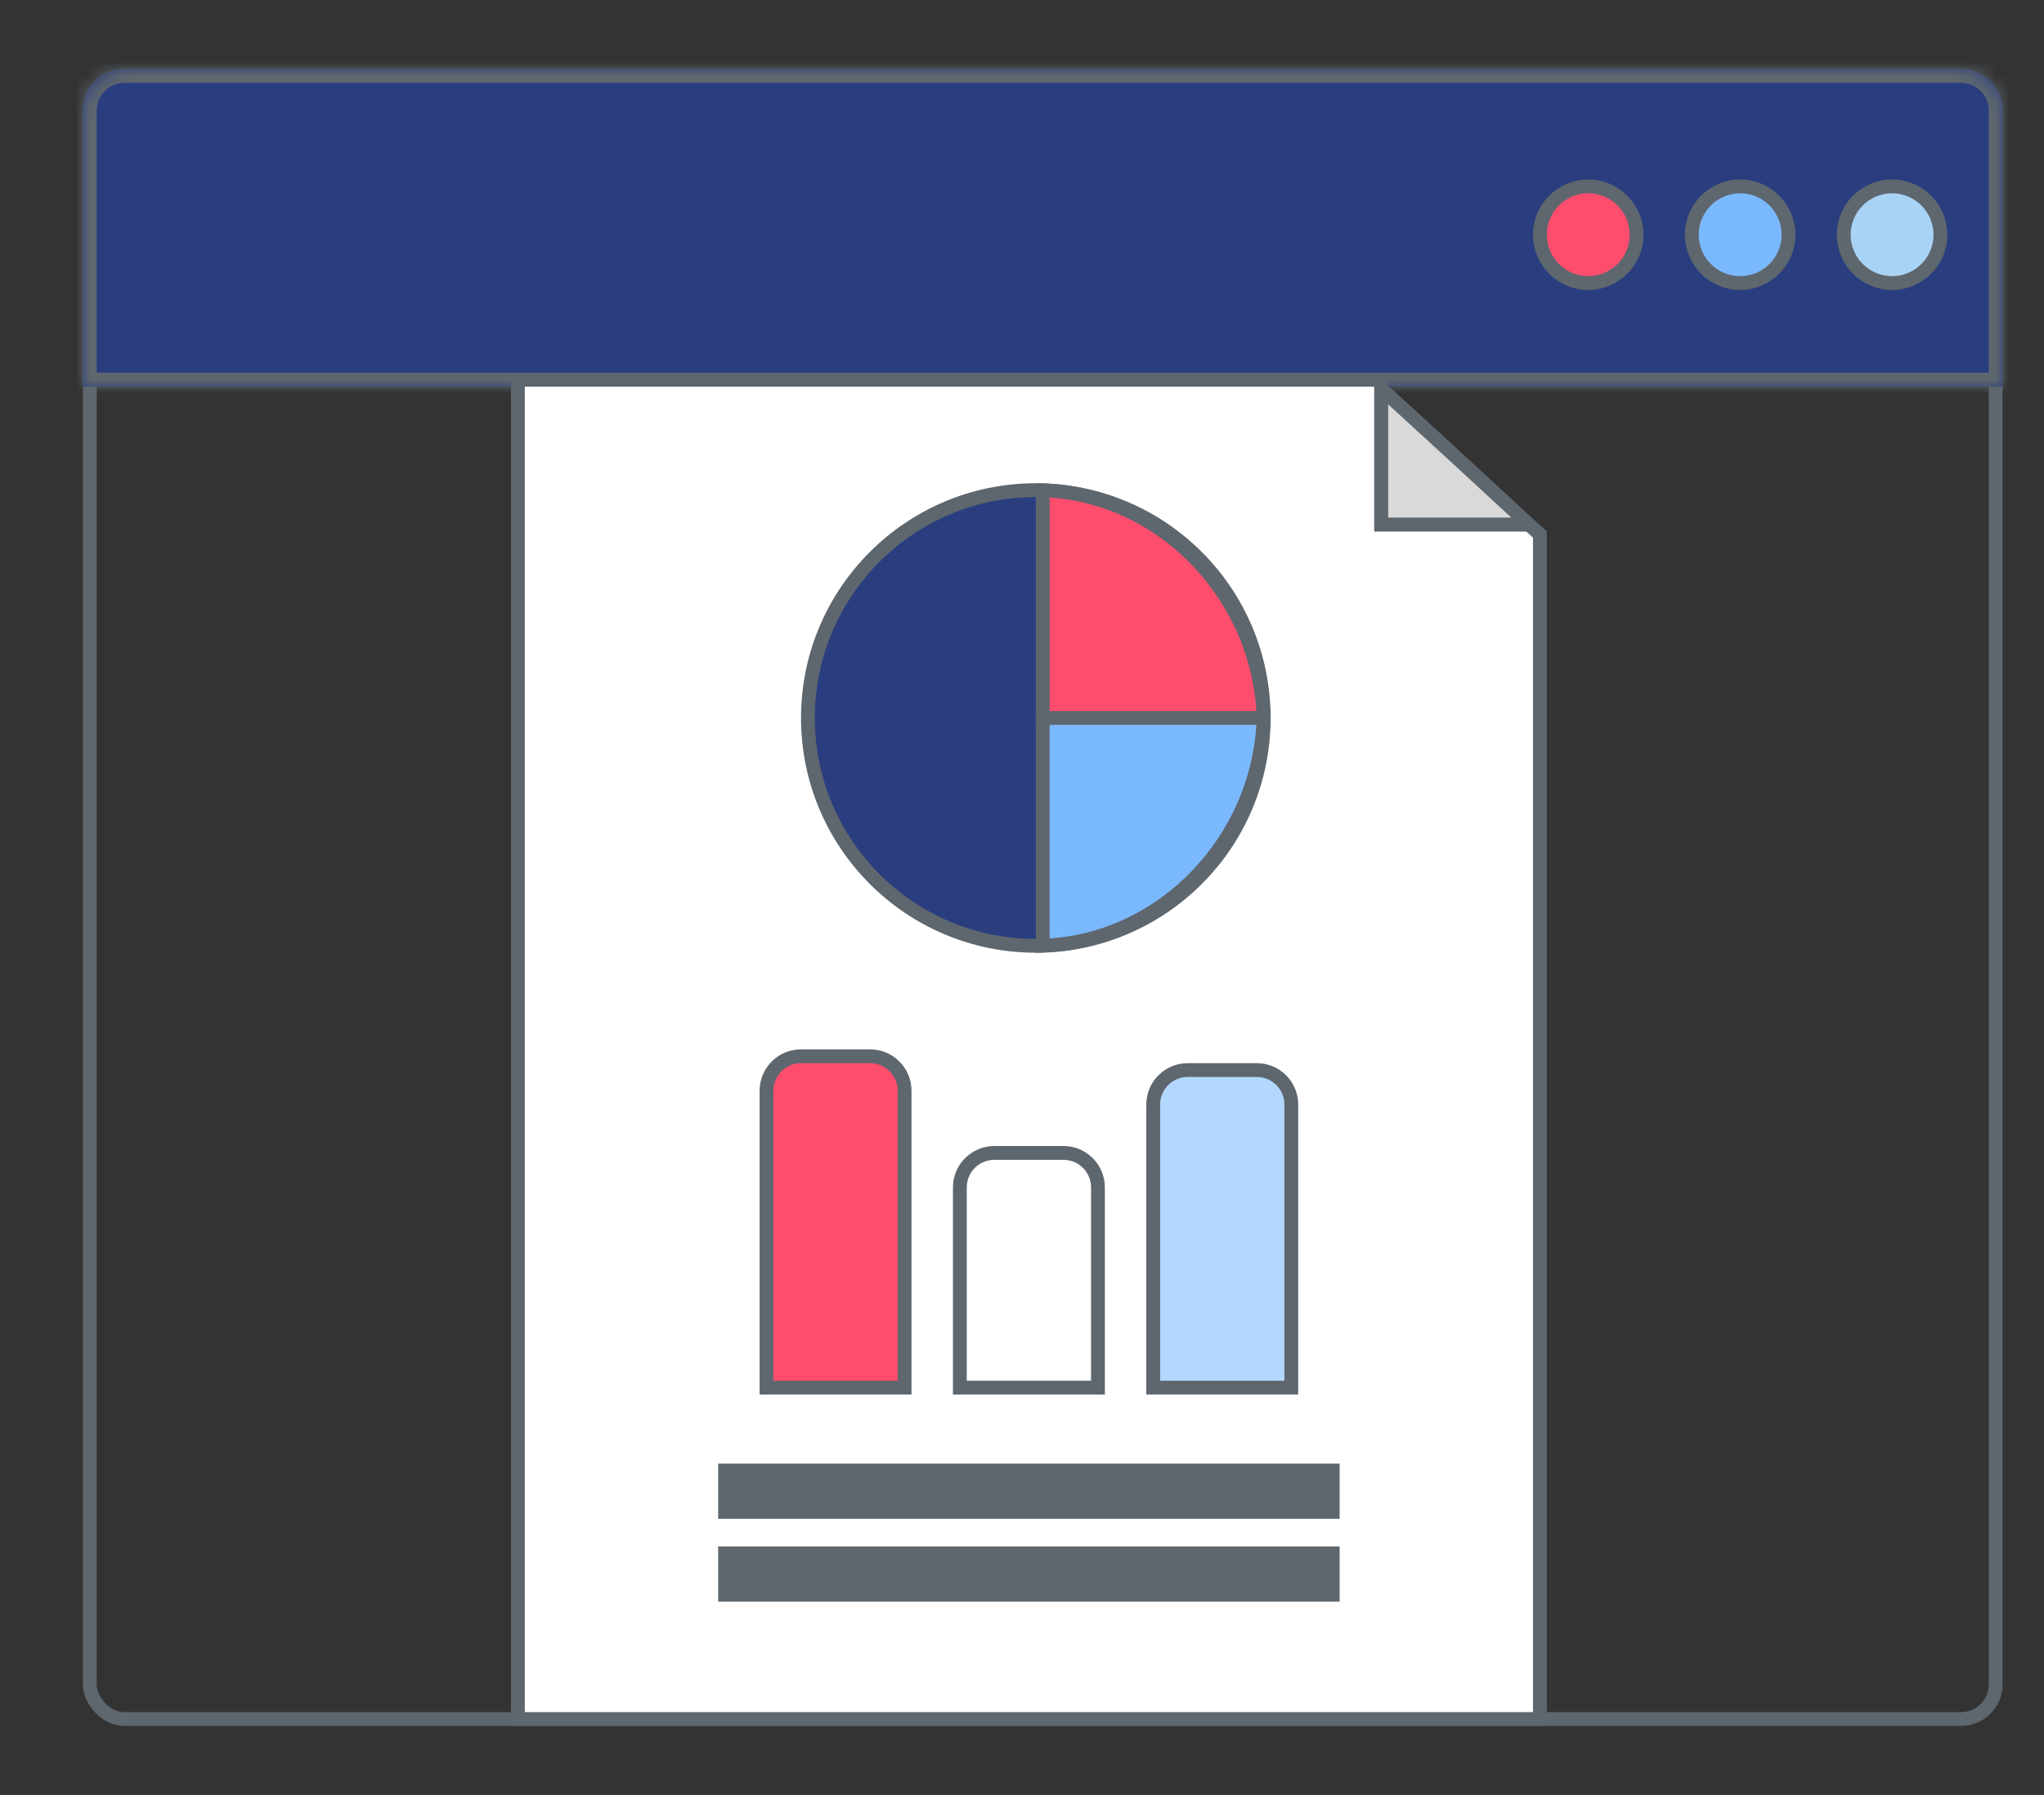 <svg width="148" height="130" viewBox="0 0 148 130" fill="none" xmlns="http://www.w3.org/2000/svg">
<rect x="0" y="0" width="148" height="130" fill="#333333" stroke="none"/>
<path d="M105.162 32.868L110.722 38H100V28.136L105.162 32.868Z" fill="#D9D9D9" stroke="#5E666E"/>
<rect x="6.5" y="5.5" width="138" height="119" rx="2.5" stroke="#5E666E"/>
<mask id="path-3-inside-1_918_2729" fill="white">
<path d="M6 8C6 6.343 7.343 5 9 5H142C143.657 5 145 6.343 145 8V28H6V8Z"/>
</mask>
<path d="M6 8C6 6.343 7.343 5 9 5H142C143.657 5 145 6.343 145 8V28H6V8Z" fill="#2A3E7F"/>
<path d="M145 28V29H146V28H145ZM6 28H5V29H6V28ZM9 5V6H142V5V4H9V5ZM145 8H144V28H145H146V8H145ZM145 28V27H6V28V29H145V28ZM6 28H7V8H6H5V28H6ZM142 5V6C143.105 6 144 6.895 144 8H145H146C146 5.791 144.209 4 142 4V5ZM9 5V4C6.791 4 5 5.791 5 8H6H7C7 6.895 7.895 6 9 6V5Z" fill="#5E666E" mask="url(#path-3-inside-1_918_2729)"/>
<circle cx="137" cy="17" r="3.5" fill="#A8D3F5" stroke="#5E666E"/>
<circle cx="126" cy="17" r="3.5" fill="#7BB9FF" stroke="#5E666E"/>
<circle cx="115" cy="17" r="3.5" fill="#FF4D6D" stroke="#5E666E"/>
<path d="M100 27.5V38H110.71L111.5 38.72V124.5H37.5V27.5H100Z" fill="white" stroke="#5E666E"/>
<circle cx="75" cy="52" r="16.5" fill="#2A3E7F" stroke="#5E666E"/>
<path d="M75.5 35.509C84.199 35.785 91.232 43.25 91.491 52H75.5V35.509Z" fill="#FF4D6D" stroke="#5E666E"/>
<path d="M91.492 52C91.233 60.75 84.199 68.215 75.5 68.491V52H91.492Z" fill="#7BB9FF" stroke="#5E666E"/>
<path d="M55.5 79C55.5 77.619 56.619 76.5 58 76.5H63C64.381 76.5 65.5 77.619 65.5 79V100.5H55.5L55.5 79Z" fill="#FF4D6D" stroke="#5E666E"/>
<path d="M69.5 86C69.5 84.619 70.619 83.5 72 83.5H77C78.381 83.5 79.5 84.619 79.5 86V100.5H69.5V86Z" fill="white" stroke="#5E666E"/>
<path d="M83.5 80C83.5 78.619 84.619 77.5 86 77.5H91C92.381 77.5 93.5 78.619 93.5 80V100.5H83.5L83.5 80Z" fill="#B3D8FF" stroke="#5E666E"/>
<rect x="52" y="106" width="45" height="4" fill="#5E666E"/>
<rect x="52" y="112" width="45" height="4" fill="#5E666E"/>
</svg>
